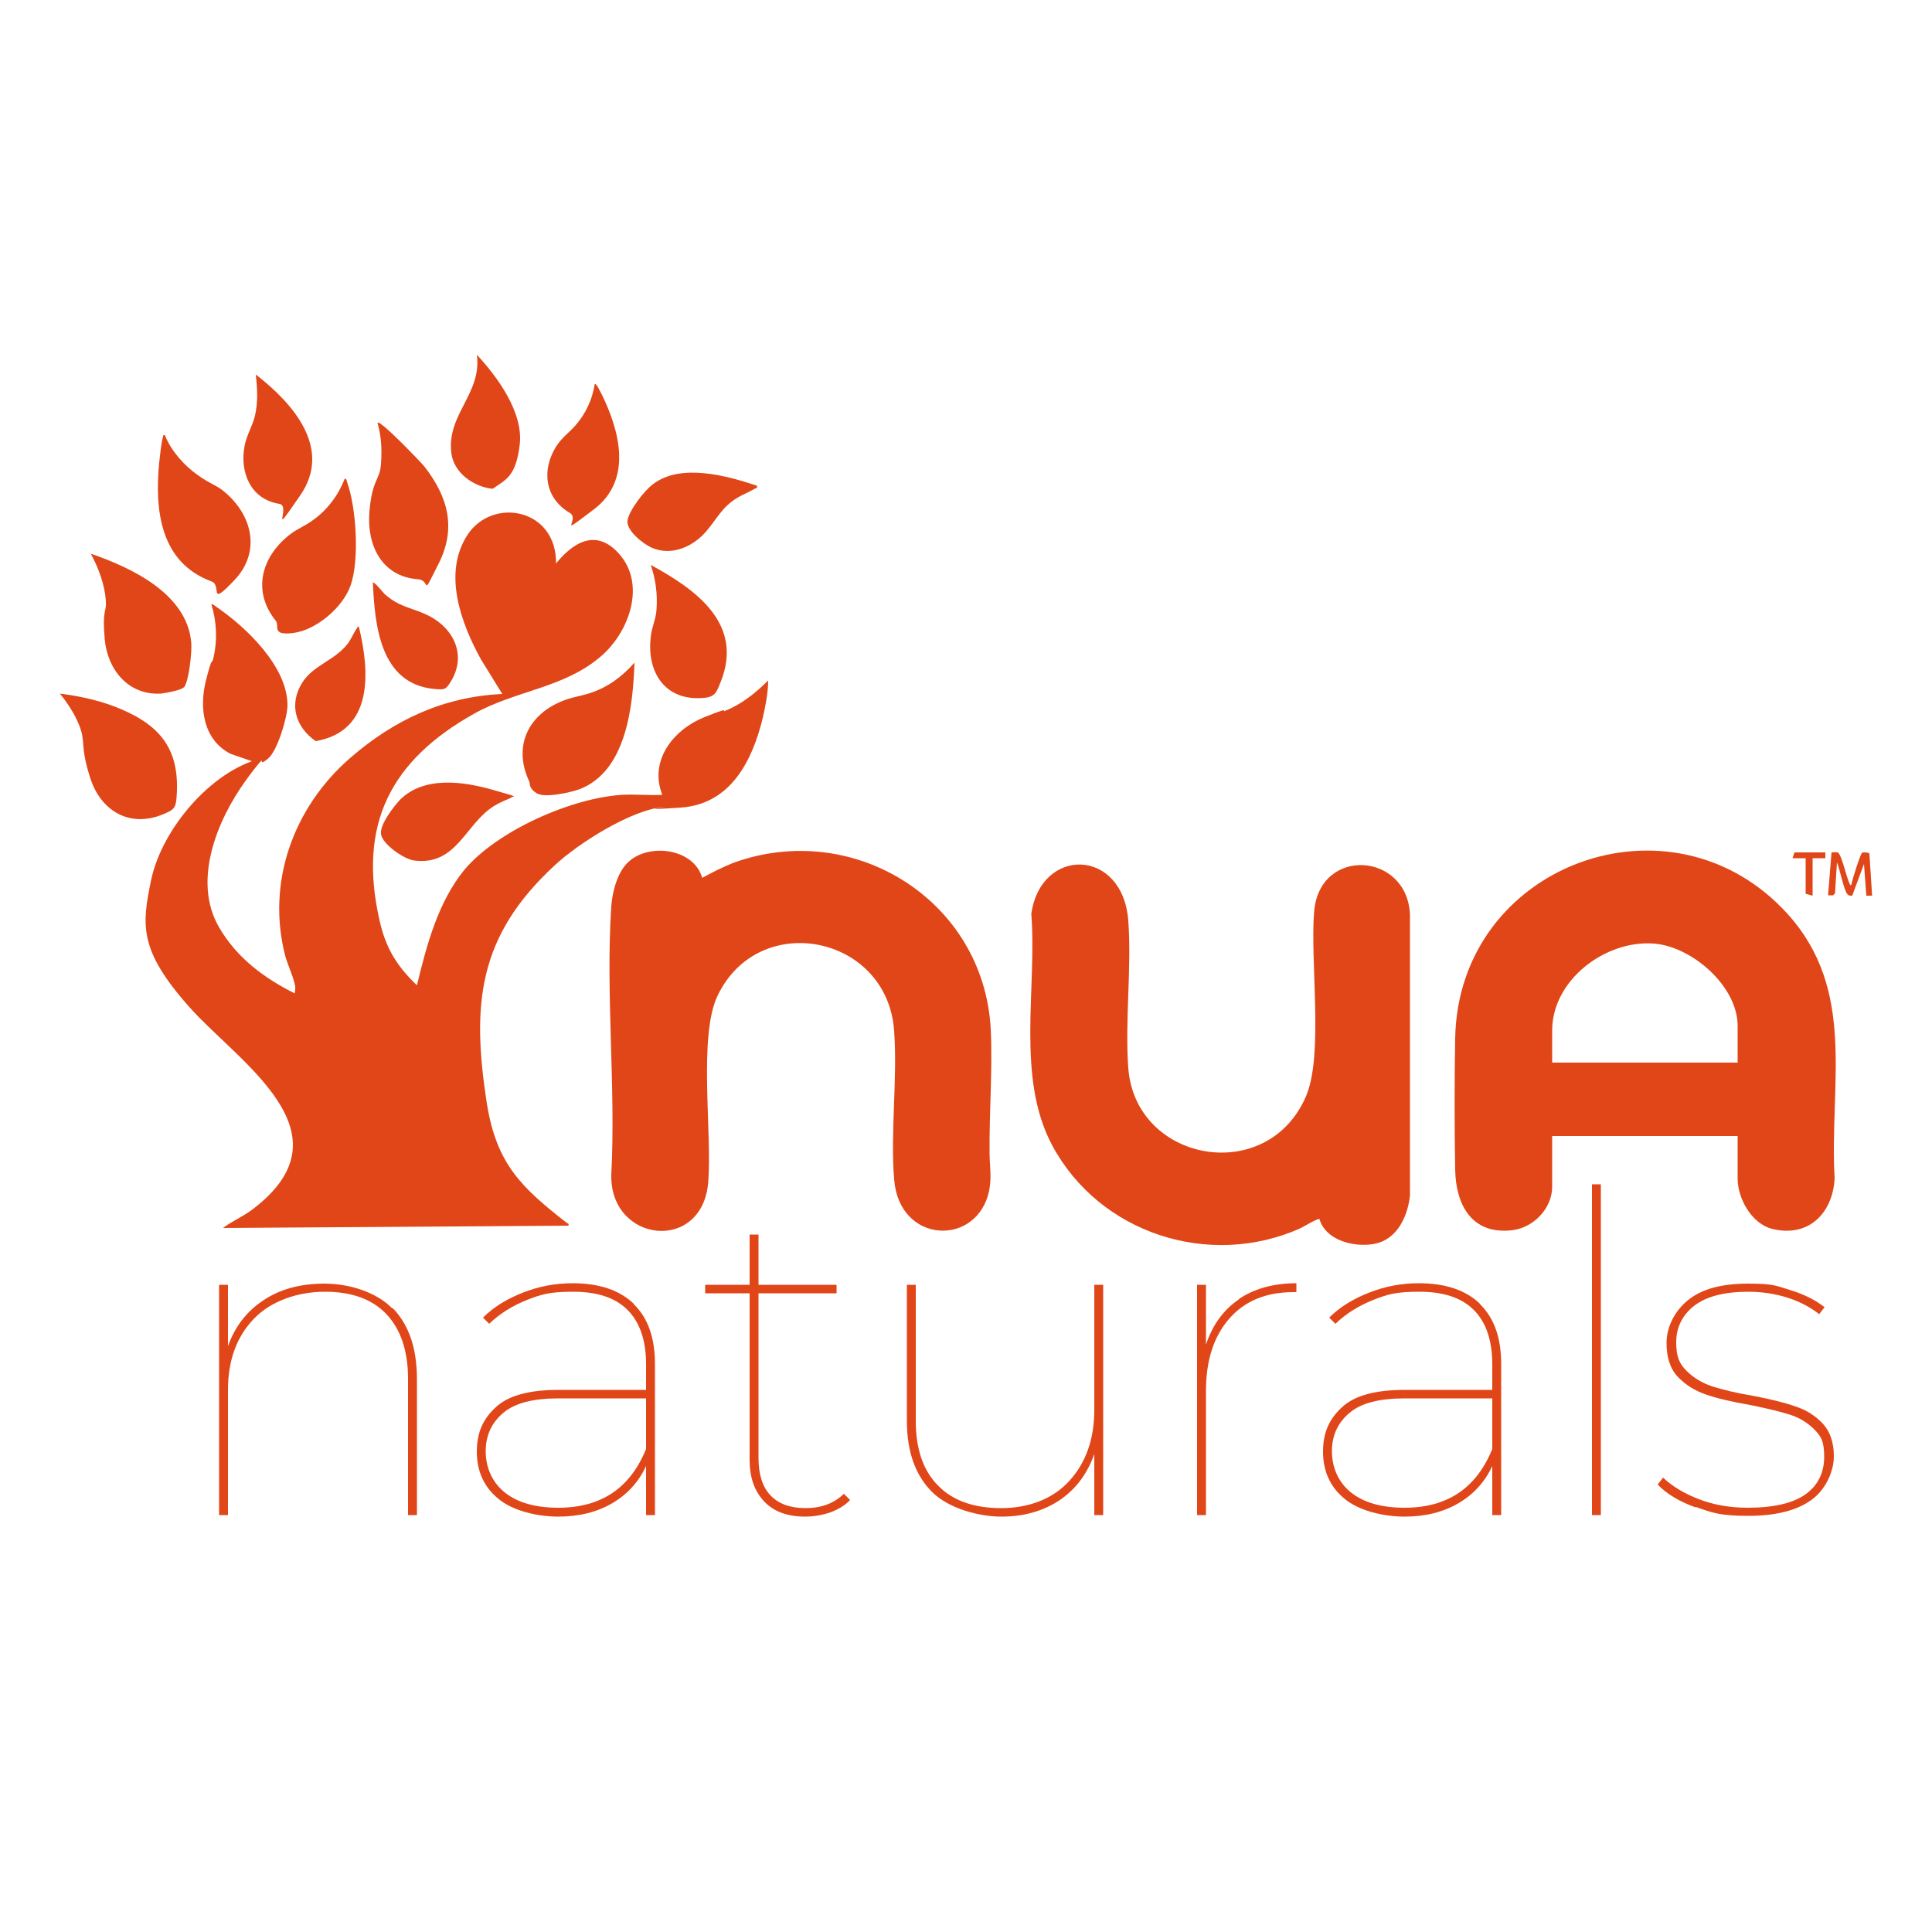 <svg xmlns="http://www.w3.org/2000/svg" id="Layer_1" viewBox="0 0 500 500"><defs><style>      .st0 {        fill: #e04617;      }    </style></defs><g><path class="st0" d="M101.6,338.5c4.2,4.3,6.3,10.4,6.3,18.4v35.2h-2.3v-35.2c0-7.3-1.9-12.9-5.6-16.8-3.7-3.9-9-5.8-15.9-5.8s-13.9,2.3-18.4,7c-4.5,4.7-6.7,10.8-6.7,18.4v32.4h-2.3v-59.6h2.3v15.9c1.8-5.1,4.9-9.1,9.2-11.9,4.3-2.9,9.6-4.3,15.8-4.3s13.3,2.1,17.5,6.4Z"></path><path class="st0" d="M164,337.5c3.7,3.6,5.5,8.7,5.5,15.5v39.1h-2.3v-12.7c-1.9,4.1-4.8,7.3-8.7,9.6-3.9,2.3-8.6,3.5-14,3.5s-11.8-1.5-15.5-4.6c-3.7-3-5.6-7.1-5.6-12.2s1.7-8.6,5-11.6c3.3-3,8.7-4.4,16.2-4.4h22.6v-6.6c0-6.2-1.6-10.9-4.8-14.1-3.2-3.2-7.9-4.7-14.1-4.7s-8.3.7-12.1,2.2c-3.7,1.5-6.9,3.5-9.6,6.1l-1.6-1.6c2.8-2.8,6.3-4.9,10.4-6.5,4.1-1.6,8.3-2.4,12.8-2.4,6.9,0,12.2,1.8,15.9,5.4ZM167.2,375v-13.1h-22.7c-6.5,0-11.2,1.2-14.2,3.7-3,2.5-4.6,5.8-4.6,10s1.7,8.1,5,10.7c3.3,2.6,7.9,3.9,13.8,3.9,11.1,0,18.6-5.1,22.7-15.2Z"></path><path class="st0" d="M220,388.2c-1.3,1.4-3,2.4-5.1,3.2-2.1.7-4.3,1.1-6.5,1.1-4.6,0-8.2-1.3-10.7-4-2.5-2.7-3.7-6.2-3.7-10.7v-43.1h-11.5v-2.2h11.5v-13h2.3v13h20.2v2.2h-20.2v42.6c0,4.2,1,7.5,3.1,9.7,2.1,2.2,5.1,3.3,9.1,3.3s7.3-1.2,9.9-3.7l1.6,1.6Z"></path><path class="st0" d="M285.5,332.5v59.6h-2.3v-15.8c-1.8,5.1-4.7,9-8.9,11.9-4.2,2.8-9.2,4.3-15.1,4.3s-13.7-2.1-18-6.4c-4.3-4.3-6.5-10.4-6.5-18.4v-35.2h2.3v35.2c0,7.3,1.9,12.9,5.8,16.8,3.8,3.9,9.3,5.8,16.3,5.8s13.3-2.3,17.6-7c4.3-4.7,6.5-10.8,6.5-18.4v-32.4h2.3Z"></path><path class="st0" d="M320.6,336.2c4-2.7,9-4.1,14.9-4.1v2.3h-.7c-7.2,0-12.7,2.3-16.7,6.9-4,4.6-6,10.8-6,18.7v32.1h-2.3v-59.6h2.3v15.5c1.7-5.1,4.5-9,8.5-11.7Z"></path><path class="st0" d="M383,337.5c3.7,3.6,5.5,8.7,5.5,15.5v39.1h-2.3v-12.7c-1.9,4.1-4.8,7.3-8.7,9.6-3.9,2.3-8.6,3.5-14,3.5s-11.8-1.5-15.5-4.6c-3.7-3-5.6-7.1-5.6-12.2s1.7-8.6,5-11.6c3.3-3,8.7-4.4,16.2-4.4h22.6v-6.6c0-6.2-1.6-10.9-4.8-14.1-3.2-3.2-7.9-4.7-14.1-4.7s-8.3.7-12.1,2.2c-3.7,1.5-6.9,3.5-9.6,6.1l-1.6-1.6c2.8-2.8,6.3-4.9,10.4-6.5,4.1-1.6,8.3-2.4,12.8-2.4,6.9,0,12.2,1.8,15.9,5.4ZM386.2,375v-13.1h-22.7c-6.5,0-11.2,1.2-14.2,3.7-3,2.5-4.6,5.8-4.6,10s1.7,8.1,5,10.7c3.3,2.6,7.9,3.9,13.8,3.9,11.1,0,18.6-5.1,22.7-15.2Z"></path><path class="st0" d="M412,306.5h2.3v85.6h-2.3v-85.6Z"></path><path class="st0" d="M438.8,390.1c-4.2-1.5-7.5-3.5-9.8-5.9l1.4-1.8c2.3,2.2,5.4,4.1,9.3,5.6,3.9,1.5,8.1,2.2,12.6,2.2,6.8,0,11.8-1.2,15-3.5,3.2-2.3,4.8-5.6,4.8-9.7s-.9-5.4-2.6-7.1c-1.7-1.7-3.8-3-6.3-3.8-2.5-.8-5.9-1.6-10.3-2.5-4.7-.8-8.5-1.7-11.4-2.7-2.9-1-5.3-2.5-7.3-4.6-2-2.1-2.9-5.1-2.9-8.8s1.8-7.9,5.4-10.9c3.6-3,8.8-4.4,15.7-4.4s7.3.6,11,1.7c3.6,1.1,6.5,2.6,8.8,4.4l-1.4,1.8c-2.3-1.8-5.1-3.3-8.3-4.3-3.2-1-6.6-1.5-10-1.5-6.2,0-10.9,1.2-14,3.6-3.1,2.4-4.7,5.6-4.7,9.5s.9,5.6,2.7,7.4c1.8,1.8,4,3.1,6.6,4,2.6.8,6.1,1.7,10.4,2.4,4.7.9,8.4,1.8,11.2,2.8,2.8.9,5.1,2.4,7,4.4,1.9,2,2.9,4.9,2.9,8.5s-1.9,8.4-5.7,11.2c-3.8,2.8-9.3,4.2-16.5,4.2s-9.3-.8-13.5-2.3Z"></path></g><g><path class="st0" d="M143.6,146.2c4.5-5.7,10.5-9.6,16.5-3,7.2,7.9,2.8,20.2-4.4,26.5-9.6,8.4-22.1,8.9-33,15-21.6,12.1-30.1,28.6-24.5,53.4,1.6,7.2,4.4,11.8,9.7,16.9,2.5-10.3,5.4-21.4,12.2-29.8,8.5-10.2,27.8-18.7,40.9-19.5,3.4-.2,7,.2,10.4,0-3.5-8.9,2.9-16.9,10.9-20.1s3.7-1,5.5-1.7c4.2-1.7,7.8-4.6,11-7.8,0,3.1-.7,6.6-1.4,9.7-2.7,11.1-8.3,22.3-21.2,23.2s-3-.3-4.1-.2c-8.5.6-22.4,9.4-28.6,15.2-19.8,18.3-21.5,35.9-17.5,61.6,2.5,15.6,8.9,21.7,20.7,30.9.2.2.6,0,.4.7l-89.4.6c2.4-1.8,5.1-2.9,7.5-4.7,26.5-19.9-3.5-38.1-16.4-52.7s-12.1-21-9.7-32.6c2.6-12.5,14.1-26.5,26.1-30.8l-5.5-1.9c-7.1-3.6-8.2-11.9-6.4-19s1.4-3.7,1.9-5.7c1.1-4.6.9-9.5-.5-14,.3-.2,1.2.6,1.5.8,7.7,5.3,18.2,15.4,18.2,25.3,0,3.1-2.6,11.8-5,13.8s-1.3.2-1.8.6-3.4,4.2-4,5.1c-7.4,10.2-13.9,26-6.9,38,4.6,7.9,11.6,13.1,19.6,17.1,0-.6.2-1.1.1-1.8-.3-2-1.8-5.3-2.5-7.6-5.1-19.2,2-38.8,16.8-51.6,11.3-9.8,24.1-15.8,39.3-16.5l-5.5-8.9c-5.2-9.4-10-22.4-3.5-32.3s23.2-6.8,22.9,7.6Z"></path><path class="st0" d="M449.7,294h-48v13.1c0,5.7-4.9,10.7-10.5,11.3-10.2,1.1-14.4-6.4-14.6-15.6-.2-10.9-.2-23.2,0-34.1.8-45,56-65.3,86-32.2,18,19.9,10.8,44,12.2,68.5-.5,9.1-6.9,15.4-16.3,13-5.2-1.4-8.8-7.8-8.8-13v-11ZM449.7,275v-9.5c0-10.3-11.8-20.5-21.6-21.3-12.6-1-26.4,9.4-26.4,22.5v8.3h48Z"></path><path class="st0" d="M181.7,227.2c2.6-1.4,5.3-2.8,8.1-3.9,31.1-11.3,64.8,9.7,66.6,43,.5,10.3-.4,21.5-.3,32,0,3.5.6,6.1-.1,9.8-3,14.6-23.3,14-24.6-2.9-1-12.3.9-26,0-38.4-1.7-24.8-35-31.5-45.7-9.1-5,10.4-1.4,35.4-2.4,48.1-1.4,18.6-25.5,15.9-25.1-1.8,1.2-22.7-1.5-47,0-69.5.3-3.8,1.6-8.9,4.5-11.5,5.4-4.9,16.8-3.4,19,4.1Z"></path><path class="st0" d="M341.5,315.5c-.4-.3-4.2,2-5,2.4-23.6,10.5-52,1.3-64.2-21.5-9.4-17.6-3.9-40.6-5.4-59.9,2.5-17.5,23.7-17.1,25.1,1.8.9,12.3-.9,25.8,0,38.1,1.8,24.4,36,30.6,46,7.3,4.6-10.8,1-35,2.1-47.8,1.4-16.9,24.2-15.4,24.8.9v72.6c-.5,4.6-2.6,9.9-7.2,11.9s-14.2.7-16.2-5.7Z"></path><path class="st0" d="M89.2,123.9c.5,0,.5.4.6.8,2.4,6.6,3.3,20.2.9,26.9-2,5.6-8.8,11.4-14.7,12.2s-3.6-1.9-4.6-3.1c-6.3-7.8-3.7-16.8,3.8-22.5,1.8-1.4,4-2.2,5.8-3.6,3.7-2.6,6.6-6.5,8.2-10.7Z"></path><path class="st0" d="M47.5,177.9c-.5.7-4.8,1.5-5.8,1.6-8.5.5-13.9-6.2-14.6-14.1s.5-6.7.3-9.9c-.3-4.2-1.9-8.5-3.9-12.2,10.5,3.6,25,10.4,26,23.1.2,2.2-.6,10-1.9,11.5Z"></path><path class="st0" d="M164.2,171.6c-.4,11.2-2.1,27.9-14.1,32.6-2.4.9-9.1,2.4-11.2,1.1s-1.7-2.5-1.9-3c-4.2-8.8-.6-17,8.1-20.7,2.5-1.1,5-1.4,7.5-2.2,4.7-1.5,8.4-4.3,11.6-7.9Z"></path><path class="st0" d="M15.5,179.5c5.5.7,10.9,1.9,16,4.1,10.5,4.5,15.1,10.9,14.2,22.7-.2,2.9-.8,3.3-3.4,4.4-8.8,3.7-16.3-.9-19-9.5s-1-8.9-2.8-13.5c-1.2-3-3-5.7-5-8.2Z"></path><path class="st0" d="M97.7,109.4c.7-.8,11.3,10.3,12.1,11.3,6.1,7.8,8.4,15.9,3.7,25.2s-1.8,4.2-5.4,4c-9.3-.7-13.2-8.8-12.5-17.4s2.7-8.1,3-12.4,0-7.4-.9-10.7Z"></path><path class="st0" d="M42.7,112.7c1.6,4,4.9,7.7,8.4,10.2s4.9,2.6,7,4.4c7.2,6,9.5,15.5,2.6,22.8s-3.2,1.4-5.9.4c-13.3-4.9-14.8-18.3-13.6-30.8.2-1.6.5-4.9.9-6.3s0-.7.6-.8Z"></path><path class="st0" d="M168.4,146.2c11.6,6.3,24.2,15.2,18.1,30.3-1,2.5-1.4,3.9-4.3,4.1-10.3,1-15.1-7-13.7-16.4.3-2.1,1.3-4.3,1.4-6.4.3-4-.2-7.9-1.5-11.6Z"></path><path class="st0" d="M132.4,206.4c-1.4.6-3.1,1.3-4.4,2.1-7.6,4.6-9.7,15.6-20.8,14.2-2.6-.3-8.2-4.2-8.6-6.8s3.6-7.5,4.9-8.9c6.2-6.2,16.3-4.8,24-2.6s5.2,1.5,4.8,2Z"></path><path class="st0" d="M195.9,125.7c.1.7,0,.5-.4.7-2.7,1.5-4.8,2.1-7.2,4.3-2.9,2.7-4.5,6.4-7.7,8.9-3.4,2.7-7.7,3.9-11.8,2.2-2.2-.9-6.8-4.5-6.4-7.1s4.3-7.7,6.6-9.4c7.2-5.5,19.1-2.2,26.9.4Z"></path><path class="st0" d="M66.3,97c9.5,7.4,19.8,19,11.4,31.2s-2.2,2.7-5.4,2.2c-7.5-1.2-10.3-8.2-9-15,.5-2.8,2.1-5.2,2.7-7.9.8-3.4.6-7,.2-10.5Z"></path><path class="st0" d="M153.9,99.4c.4-.4,1.6,2.3,1.8,2.6,4.8,9.8,8,22.3-2.1,29.9s-3.2,2.5-6.2.8c-6.4-3.8-7.3-11-3.5-17.1,1.5-2.4,3.5-3.7,5.2-5.7,2.5-2.9,4.2-6.6,4.8-10.4Z"></path><path class="st0" d="M123.4,91.8c5.4,5.8,12.1,15,11.1,23.3s-3.6,9-7,11.4c-4.9-.5-10.1-4.1-10.7-9.3-1.2-10.1,8-15.3,6.6-25.5Z"></path><path class="st0" d="M96.5,150.8c.3-.4,2.6,2.5,3,2.9,3.7,3.3,6.4,3.4,10.5,5.2,7.1,3.1,11.1,10.4,6.6,17.6-1.3,2.1-1.7,2-4.2,1.8-14-1.3-15.4-16.4-15.9-27.5Z"></path><path class="st0" d="M92.9,162.3c2.8,11.6,3.8,26.9-11.2,29.5-5.2-3.6-7-9.5-3.5-15.1,2.9-4.6,8.3-5.7,11.7-10,1-1.3,1.5-2.7,2.4-4s0-.5.7-.4Z"></path><path class="st0" d="M479.1,229.1c.1-1,2.4-8.2,2.8-8.4s1.7-.1,1.9.2l.7,10.9h-1.5s-.6-8.2-.6-8.2l-2.9,7.8c0,.7-1.1.4-1.4,0-.9-.9-2-6.7-2.7-8.2l-.5,8-.5.5h-1.3s.9-11.1.9-11.1c.5,0,1.1-.1,1.6,0,.9.3,2.3,6.4,2.9,7.7s.2.7.6.7Z"></path><polygon class="st0" points="472.4 220.6 472.4 222.1 469.1 222.1 469.1 231.8 467.3 231.3 467.3 222.1 463.9 222.1 464.4 220.6 472.4 220.6"></polygon></g></svg>